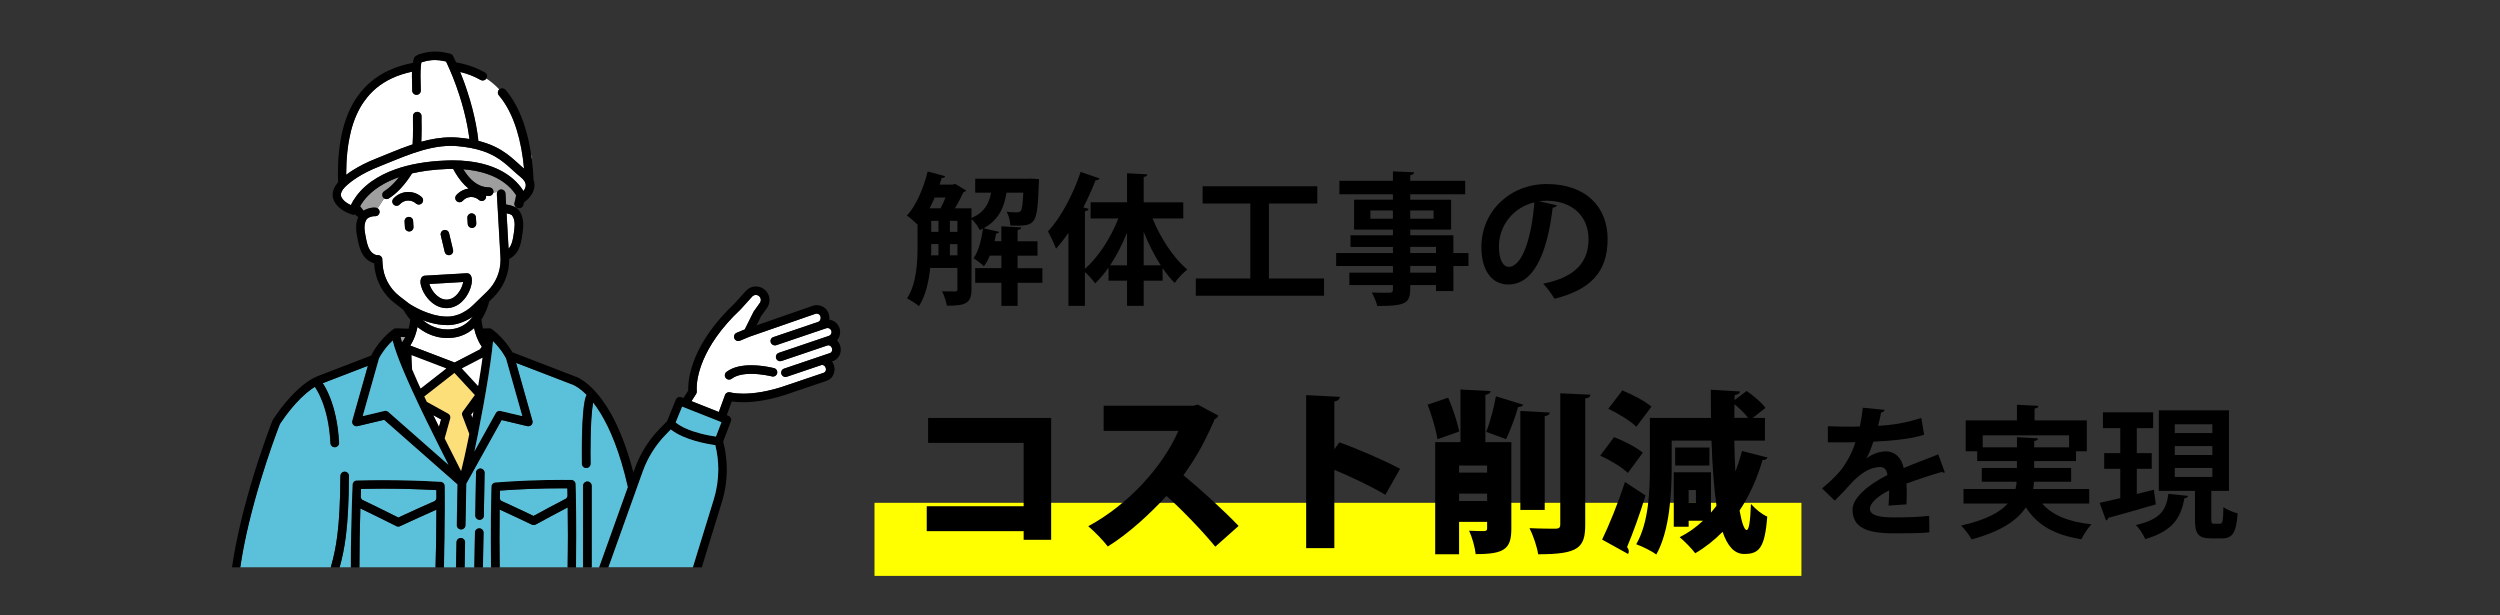 <?xml version="1.0" encoding="UTF-8"?>
<svg id="_レイヤー_2" data-name="レイヤー 2" xmlns="http://www.w3.org/2000/svg" viewBox="0 0 650 160">
  <rect x="0" y="0" width="650" height="160" fill="#333333" stroke="none"/>
  <defs>
    <style>
      .cls-1 {
        fill: none;
      }

      .cls-1, .cls-2, .cls-3, .cls-4, .cls-5, .cls-6, .cls-7 {
        stroke-width: 0px;
      }

      .cls-3 {
        fill: #5bc1da;
      }

      .cls-4 {
        fill: #9e9e9f;
      }

      .cls-5 {
        fill: #fddf7a;
      }

      .cls-6 {
        fill: #fff;
      }

      .cls-7 {
        fill: #ff0;
      }
    </style>
  </defs>
  <g id="_仕上がり" data-name="仕上がり">
    <g>
      <rect class="cls-7" x="227.37" y="130.73" width="241" height="19"/>
      <g>
        <path class="cls-2" d="m271.02,69.71v3.81h-6.44v6h-4.22v-6h-6.81v-3.81h6.81v-3.26h-3c-.44,1.04-.96,2-1.55,2.77-.63-.63-1.89-1.59-2.7-2.07,1.3-1.74,2.04-4.77,2.48-7.73l-.85.41c-.41-.89-1.3-2.15-2.15-2.89v18.32c0,3.77-1.78,4.22-6.4,4.22-.15-1.04-.74-2.78-1.26-3.74,1.48.04,2.92.04,3.4.04.44,0,.59-.15.59-.63v-5.48h-7.07c-.37,3.55-1.18,7.21-2.92,9.92-.67-.59-2.26-1.59-3.11-2,2.52-3.85,2.74-9.4,2.74-13.58v-5.62c-.7-.7-1.96-1.78-2.77-2.33,2.37-2.55,4.33-7.07,5.4-11.47l4.55,1.22c-.11.37-.48.48-.89.44l-.56,1.74h3.48l.55-.19,2.89,1.74c-.15.22-.44.37-.7.41-.56,1.18-1.37,2.78-2.22,4.22h4.29v2.52c3.4-1.48,4.55-3.74,5.11-6.59h-4.14v-3.63h13.58l.85-.04,2.18.15c0,.33-.04.78-.07,1.15-.41,10.99-.7,11.06-7.4,10.92-.04-1.11-.41-2.63-.96-3.59,1.18.15,2.15.15,2.66.15.44,0,.74-.04,1-.37.33-.41.52-1.67.67-4.74h-4.37c-.59,3.63-1.85,6.99-5.96,9.25l4.03.93c-.07.26-.33.44-.78.44-.11.67-.26,1.33-.41,2h1.78v-3.88l5.18.3c-.04.33-.3.56-.96.67v2.92h5.18v3.74h-5.18v3.26h6.44Zm-26.49-15.54c.44-.81.93-1.81,1.29-2.81h-2.81c-.41.96-.85,1.92-1.33,2.81h2.85Zm-2.41,9.29c0,1.63,0,2.11-.04,2.92h1.92v-2.92h-1.89Zm0-6.03v2.85h1.89v-2.85h-1.89Zm4.85,0v2.85h1.96v-2.85h-1.96Zm0,8.96h1.96v-2.92h-1.96v2.92Z"/>
        <path class="cls-2" d="m307.65,56.8h-7.99c2.11,5.18,5.48,10.29,9.03,13.28-1.04.81-2.52,2.33-3.26,3.48-1.11-1.07-2.15-2.4-3.15-3.85v3.26h-4.92v6.55h-4.33v-6.55h-4.81v-3.4c-1.11,1.55-2.26,2.96-3.48,4.11-.63-.89-1.74-2.15-2.66-2.96v8.81h-4.29v-19.02c-1.04,1.52-2.11,2.92-3.22,4.14-.41-1.11-1.48-3.4-2.11-4.48,3.26-3.44,6.55-9.55,8.51-15.47l4.92,1.7c-.15.3-.48.48-1.04.45-.92,2.37-2,4.77-3.18,7.07l1.37.37c-.07.33-.33.59-.96.63v14.99c3.48-3.04,6.7-8.03,8.7-13.1h-7.22v-4.22h9.47v-7.55l5.29.3c-.04.33-.3.59-.96.67v6.59h10.29v4.22Zm-14.62,3.74c-1.26,3.03-2.74,5.96-4.4,8.44h4.4v-8.44Zm4.33,8.44h4.44c-1.7-2.59-3.18-5.59-4.44-8.7v8.7Z"/>
        <path class="cls-2" d="m329.93,72.41h14.32v4.48h-33.34v-4.48h14.17v-19.5h-12.4v-4.48h29.82v4.48h-12.58v19.5Z"/>
        <path class="cls-2" d="m381.8,65.79v3.37h-3.92v6.51h-4.51v-1.55h-6.7c0,4.48-.26,5.44-8.58,5.44-.22-1.04-.89-2.59-1.44-3.51,1.78.07,4,.07,4.59.07.7-.04.92-.26.92-.89v-1.11h-11.32v-3.22h11.32v-1.74h-14.76v-3.37h14.76v-1.59h-11.03v-3.03h11.03v-1.48h-10.1v-7.77h10.1v-1.41h-13.91v-3.51h13.91v-2.44l5.51.22c-.04.41-.3.67-1,.78v1.44h14.28v3.51h-14.28v1.41h10.62v7.77h-10.62v1.48h11.21v4.63h3.92Zm-25.5-8.92h5.85v-2.15h-5.85v2.15Zm16.43-2.15h-6.07v2.15h6.07v-2.15Zm-6.07,9.47v1.59h6.7v-1.59h-6.7Zm6.7,6.7v-1.74h-6.7v1.74h6.7Z"/>
        <path class="cls-2" d="m404.81,53.36c-.15.33-.59.63-1.11.63-1.52,12.66-5.22,19.98-11.58,19.98-4.03,0-6.96-3.4-6.96-9.69,0-9.47,7.55-16.43,16.98-16.43,10.47,0,15.84,6.22,15.84,14.25,0,8.7-4.48,13.21-13.8,15.58-.7-1.11-1.74-2.66-2.96-3.92,8.44-1.67,11.8-5.7,11.8-11.58s-4.14-9.99-10.95-9.99c-.67,0-1.26.07-1.89.15l4.63,1.04Zm-5.88-.74c-5.62,1.33-9.21,6.18-9.21,11.47,0,3.11.93,5.29,2.55,5.29,3.63,0,6.03-8.1,6.66-16.76Z"/>
        <path class="cls-2" d="m273.3,108.67v31.68h-7.15v-2.25h-25.2v-6.48h25.2v-16.47h-24.84v-6.48h31.99Z"/>
        <path class="cls-2" d="m316.77,108.08c-.18.41-.54.72-.94.9-2.56,5.85-4.59,9.63-8.14,14.58,4.18,3.42,10.44,9.09,14.35,13.18l-6.07,5.4c-3.24-4.01-9.31-10.26-12.69-13.19-4.37,4.73-9.76,9.72-15.25,13.14-1.12-1.49-3.56-4.01-5.08-5.27,10.57-5.71,19.39-15.57,23.44-24.79h-19.44v-6.53h23.35l1.12-.31,5.35,2.88Z"/>
        <path class="cls-2" d="m360.2,128.65c-3.38-2.03-9.04-4.77-13.27-6.48v20.34h-7.33v-39.78l8.77.45c-.04.54-.45,1.04-1.44,1.21v12.42l1.3-1.8c4.81,1.71,11.47,4.59,15.79,6.88l-3.82,6.75Z"/>
        <path class="cls-2" d="m376.53,103.4c1.21,2.75,2.38,6.35,2.88,8.78l-5.67,2.02c-.36-2.43-1.48-6.17-2.56-9l5.35-1.8Zm16.42,11.56v22.5c0,5.31-1.84,6.61-9.27,6.61-.18-1.75-.95-4.46-1.71-6.08,1.44.09,3.33.09,3.92.09.58-.04.76-.18.76-.72v-1.67h-7.29v8.42h-6.21v-29.16h6.57v-13.68l7.83.41c-.04.49-.4.81-1.35.99v12.28h6.75Zm-6.3,6.08h-7.29v1.84h7.29v-1.84Zm-7.29,9.22h7.29v-1.93h-7.29v1.93Zm16.69-25.02c-.18.4-.67.58-1.35.58-.72,2.61-2.03,6.08-3.11,8.37,0-.04-5.17-1.89-5.17-1.89.99-2.52,2.03-6.39,2.52-9.27l7.11,2.21Zm6.88,2.02c-.04.5-.41.81-1.3.94v24.39h-6.34v-25.74l7.65.41Zm2.75-5l7.83.36c-.04.5-.36.85-1.35.99v32.76c0,6.07-1.75,7.74-12.24,7.74-.27-1.89-1.3-4.95-2.25-6.79,2.83.14,5.8.14,6.79.14.85,0,1.21-.27,1.21-1.12v-34.06Z"/>
        <path class="cls-2" d="m419.65,113.66c2.52.95,5.8,2.61,7.47,4.05l-3.87,5.26c-1.44-1.44-4.68-3.38-7.2-4.5l3.6-4.81Zm-3.1,26.64c1.75-3.64,4.14-9.4,5.94-14.98l5.35,3.51c-1.53,4.95-3.29,9.81-4.81,13.41.31.36.45.76.45,1.12,0,.22-.04.45-.18.67l-6.75-3.74Zm5.26-38.79c2.52,1.04,5.89,2.75,7.56,4.23l-3.92,5.22c-1.49-1.49-4.72-3.46-7.29-4.68l3.65-4.77Zm29.43,21.01c.63-1.67,1.21-3.42,1.67-5.27l6.66,1.71c-.18.4-.63.67-1.3.63-1.44,4.86-3.42,9.31-5.98,13.14.58,3.29,1.26,5.08,1.84,5.08.54,0,.94-1.84,1.12-6.79,1.12,1.3,2.88,2.75,4.23,3.29-.63,8.37-2.21,9.72-6.03,9.72-2.52,0-4.32-2.07-5.58-5.76-2.12,2.16-4.5,4.05-7.11,5.58-.86-1.17-2.83-3.19-4.05-4.18,2.25-1.12,4.27-2.57,6.07-4.28h-3.73v1.57h-3.87v-14.17h9.67v10.48c.5-.58.99-1.17,1.44-1.75-.67-4.63-1.08-10.39-1.3-16.96h-10.35v6.93c0,6.79-.54,16.51-4,22.68-1.12-.85-3.73-2.16-5.22-2.66,3.29-5.67,3.55-14.04,3.55-20.02v-12.82h15.88c0-2.38-.04-4.82-.04-7.34l7.6.45c-.04.49-.45.76-1.4.94l-.04,1.31,3.15-2.38c1.75,1.21,3.92,3.01,4.9,4.41l-3.33,2.61h3.19v5.89h-7.96c.04,2.92.13,5.58.27,7.96h.04Zm-6.79-6.17v4.68h-8.91v-4.68h8.91Zm-3.51,14.35v-3.29h-1.89v3.29h1.89Zm13.59-22.05c-.86-1.12-2.25-2.48-3.56-3.55-.04,1.21-.04,2.38-.04,3.55h3.6Z"/>
        <path class="cls-2" d="m505.68,122.82c-.11.04-.18.07-.3.07-.18,0-.37-.07-.52-.19-2.78.81-6.44,2-9.18,3.03.07.74.07,1.59.07,2.48s0,1.85-.07,2.92l-4.66.33c.11-1.37.18-2.89.15-3.96-2.89,1.44-5,3.33-5,4.74,0,1.63,2.04,2.29,6.22,2.29,3.26,0,6.84-.11,9.18-.41l.07,4.29c-1.92.22-5.11.26-9.29.26-7.14,0-10.69-1.59-10.69-6.18,0-2.96,3.85-6.33,9.07-8.99-.11-1.07-.67-2.07-1.78-2.07-2.44,0-5.03,1.26-8.07,4.7-.89,1.04-2.26,2.48-3.85,4.03l-3.29-3.18c1.55-1.33,3.37-2.92,4.51-4.29,1.63-1.89,3.44-5.14,4.14-7.73l-1.41.04c-.81,0-4.81.04-5.74,0v-4.18c2.07.11,4.74.11,6.36.11l1.96-.04c.33-1.52.55-3,.78-4.88l5.66.55c-.07.37-.41.63-.93.7-.18,1.18-.48,2.29-.78,3.44,2.92-.07,7.29-.7,11.25-2.04l.74,4.37c-3.55,1.15-8.66,1.59-13.21,1.81-.67,1.96-1.29,3.55-1.81,4.33h.04c1.33-1.04,3.26-1.81,5.07-1.81,2.15,0,4.03,1.52,4.59,4.33,2.85-1.22,6.33-2.48,8.99-3.55l1.7,4.66Z"/>
        <path class="cls-2" d="m543.2,130.92h-12.25c2.66,3.03,6.88,4.77,12.84,5.4-.92.92-2.07,2.7-2.63,3.88-7.03-1.11-11.51-3.7-14.43-8.29-2.22,3.33-6.4,6.25-14.1,8.33-.52-.96-1.78-2.66-2.74-3.59,6.51-1.48,10.14-3.48,12.14-5.74h-11.51v-3.77h13.51c.15-.63.26-1.26.3-1.89h-9.07v-3.59h9.14v-1.78h-10.32v-2.55h-3v-8.03h13.32v-4.07l5.59.3c-.04.37-.3.59-1,.7v3.07h13.58v8.03h-2.81v2.55h-10.88v1.78h9.62v3.59h-9.66c-.04.63-.11,1.26-.22,1.89h14.58v3.77Zm-27.71-14.62h8.92v-2.63l5.48.3c-.04.37-.33.63-1,.7v1.63h9.07v-3.11h-22.46v3.11Z"/>
        <path class="cls-2" d="m560,127.33l.52,3.81c-4.48,1.3-9.25,2.67-12.36,3.51-.04.33-.3.59-.59.67l-1.67-4.59c1.48-.3,3.33-.74,5.37-1.22v-7.62h-4.18v-4.07h4.18v-6.51h-4.51v-4.11h13.06v4.11h-4.25v6.51h3.88v4.07h-3.88v6.55l4.44-1.11Zm8.92,1.59c-.07.3-.37.59-.96.63-.92,4.55-2.44,8.36-10.21,10.62-.44-1.11-1.55-2.85-2.44-3.66,6.77-1.52,7.92-4.22,8.47-8.1l5.14.52Zm6.03,6.03c0,1.07.07,1.22.7,1.22h1.55c.67,0,.81-.59.89-4.33.85.67,2.59,1.37,3.7,1.63-.37,5.11-1.37,6.51-4.11,6.51h-2.81c-3.44,0-4.18-1.26-4.18-5.03v-7.33h-9.4v-20.94h18.24v20.94h-4.59v7.33Zm-9.51-24.64v2.29h9.77v-2.29h-9.77Zm0,5.66v2.33h9.77v-2.33h-9.77Zm0,5.7v2.33h9.77v-2.33h-9.77Z"/>
      </g>
      <g>
        <path class="cls-1" d="m97.66,56.56s0-.13-.02-.35h0l.3,5.32-.28-4.96Z"/>
        <path class="cls-4" d="m104.52,89.05c.26-.33.5-.72.73-1.15.04-.08.08-.17.13-.26l-1.22-.04c.05.23.1.48.17.75.06.22.12.45.19.7Z"/>
        <path class="cls-4" d="m133.75,52.69c.18-.65.32-1.28.41-1.91-.06-.09-.12-.19-.19-.3-.6-.89-1.6-2.08-3.23-3.21-1.09-.75-2.45-1.47-4.16-2.05-1.69-.58-3.72-1.01-6.17-1.2.13.21.26.42.4.62.71,1.06,1.51,2,2.41,2.7.52.4,1.06.72,1.66.96.68.27,1.43.43,2.28.44.61,0,1.1.51,1.1,1.12,0,.09-.01.18-.04.27.33-.04.66-.11.99-.2h.09c.16-.38.52-.65.95-.67.61-.03,1.14.43,1.17,1.05.03.49.06.98.08,1.44.03.52.06,1,.08,1.42.13.02.26.04.4.06.49.09.99.21,1.45.39.19.07.37.15.54.25.01-.04.02-.07.03-.11-.25-.25-.37-.62-.25-1.07Z"/>
        <path class="cls-6" d="m132.23,64.68c.19-.21.36-.44.5-.69.24-.45.42-.95.55-1.51.13-.56.22-1.17.32-1.8.12-.8.22-1.55.22-2.25,0-.15,0-.29-.01-.43-.03-.4-.1-.8-.22-1.15-.12-.35-.29-.66-.5-.91h-.02s-.06-.06-.1-.08c-.1-.06-.24-.12-.41-.19-.24-.09-.53-.16-.83-.22l.49,8.7.03.54Z"/>
        <path class="cls-6" d="m122.82,108.7c.11-.61.23-1.21.34-1.83l-.68.93.34.89Z"/>
        <path class="cls-6" d="m112.64,107.93c.51,1.04,1.01,2.07,1.51,3.08l.54-1.95-2.05-1.13Z"/>
        <path class="cls-3" d="m147.6,147.49c.04-2.73.07-5.46.07-8.19,0-2.46-.02-4.92-.05-7.38-2.75,1.43-5.53,2.93-8.32,4.45-.31.17-.69.18-1.01.03-2.81-1.34-5.6-2.66-8.37-3.92-.03,2.5-.05,5-.05,7.49s.02,5.02.06,7.52h17.69Z"/>
        <path class="cls-3" d="m130.06,129.91c.05.1.13.2.23.29,2.8,1.26,5.62,2.6,8.44,3.94,2.83-1.54,5.66-3.06,8.47-4.52.11-.11.2-.23.26-.35.07-.14.11-.29.11-.44v-.02s0,0,0,0c-.01-.62-.03-1.24-.04-1.86-.49,0-.98,0-1.47,0-5.35,0-10.7.2-16.05.59-.01.64-.03,1.29-.04,1.93h0s0,.02,0,.02c0,.16.03.29.1.41Z"/>
        <path class="cls-2" d="m127.69,147.49h2.22c-.04-2.51-.06-5.01-.06-7.52s.02-5,.05-7.49c2.77,1.26,5.56,2.58,8.37,3.92.32.15.7.14,1.01-.03,2.79-1.52,5.57-3.02,8.32-4.45.03,2.46.05,4.92.05,7.38,0,2.73-.02,5.46-.07,8.19h2.22c.04-2.73.06-5.46.06-8.19,0-3.49-.03-6.98-.1-10.46,0,0,0,0,0,0,0-.02,0-.04,0-.06h0s0-.08,0-.11c0-.04,0-.08,0-.12,0,0,0,0,0-.01-.02-.9-.04-1.8-.06-2.69-.01-.6-.5-1.08-1.1-1.08-.85,0-1.71-.01-2.56-.01-5.74,0-11.49.22-17.23.67-.57.04-1.01.51-1.02,1.08-.02.9-.04,1.8-.06,2.7,0,0,0,0,0,0,0,.04,0,.08,0,.12,0,.04,0,.08,0,.11h0s0,.04,0,.06h0c-.07,3.49-.1,6.98-.1,10.47,0,2.51.02,5.02.05,7.52Zm2.27-18.01c.01-.64.03-1.29.04-1.93,5.35-.39,10.7-.59,16.05-.59.49,0,.98,0,1.47,0,.01.62.03,1.24.04,1.86h0s0,.02,0,.02c0,.16-.03.3-.11.44-.06.12-.15.24-.26.35-2.81,1.45-5.63,2.98-8.47,4.52-2.83-1.35-5.64-2.68-8.44-3.94-.1-.09-.17-.19-.23-.29-.06-.13-.1-.26-.1-.41v-.02s0,0,0,0Z"/>
        <path class="cls-3" d="m113.25,147.49c.15-5,.22-9.99.23-14.99-3.13,1.38-6.3,2.83-9.48,4.3-.31.14-.66.14-.96-.02-3.13-1.57-6.25-3.12-9.34-4.6-.16,5.1-.24,10.2-.25,15.3h19.81Z"/>
        <path class="cls-3" d="m94.19,129.96c3.1,1.48,6.23,3.03,9.36,4.6,3.18-1.47,6.35-2.92,9.5-4.3.14-.12.24-.24.3-.36.08-.15.12-.29.12-.45h0c0-.68,0-1.35-.02-2.02-4.62-.25-9.25-.38-13.87-.38-1.9,0-3.81.02-5.72.07-.03.67-.06,1.35-.08,2.02v.04c0,.15.03.29.11.44.06.12.16.24.29.36Z"/>
        <path class="cls-2" d="m93.44,147.49c0-5.1.09-10.2.25-15.3,3.09,1.48,6.21,3.03,9.34,4.6.3.15.66.16.96.02,3.18-1.47,6.35-2.92,9.48-4.3,0,5-.08,9.99-.23,14.99h2.22c.15-5.16.23-10.33.23-15.49,0-.84,0-1.69,0-2.53,0,0,0-.01,0-.02v-.02h0s0-.07,0-.11c0-.04,0-.09,0-.13,0,0,0,0,0,0,0-.94-.01-1.88-.02-2.82,0-.58-.46-1.06-1.05-1.1-5.01-.29-10.02-.44-15.04-.44-2.27,0-4.54.03-6.81.09-.58.02-1.06.48-1.08,1.06-.04.94-.08,1.88-.11,2.82,0,0,0,0,0,0,0,.05,0,.09,0,.14,0,.04,0,.07,0,.11,0,.01,0,.02,0,.03-.22,6.14-.34,12.27-.35,18.41h2.22Zm.35-18.36c.02-.67.05-1.35.08-2.02,1.91-.04,3.81-.07,5.72-.07,4.63,0,9.25.13,13.87.38,0,.67.01,1.35.02,2.02h0c0,.17-.04.31-.12.46-.07.12-.17.25-.3.36-3.15,1.38-6.32,2.83-9.5,4.3-3.13-1.57-6.26-3.12-9.36-4.6-.13-.12-.22-.24-.29-.36-.07-.14-.11-.28-.11-.44v-.04Z"/>
        <path class="cls-6" d="m124.79,90.84l.5-.69c-.28-.39-.54-.8-.76-1.24-.37-.71-.67-1.48-.92-2.26-.14-.45-.26-.9-.35-1.36-.9.82-2,1.53-3.32,2-.87.31-1.84.51-2.9.57-.24.01-.47.02-.7.02-1.98,0-3.73-.48-5.2-1.2-.98-.48-1.84-1.06-2.59-1.67-.03.15-.06.3-.1.44-.28,1.21-.68,2.39-1.24,3.46-.17.32-.35.64-.55.94l11.54,4.41,6.58-3.41Z"/>
        <path class="cls-6" d="m111.94,74.64c.28.6.71,1.27,1.23,1.82.35.37.74.69,1.16.94.56.32,1.14.51,1.79.51.05,0,.11,0,.16,0,.42-.03.8-.13,1.16-.29.36-.16.7-.39,1.01-.67.63-.55,1.14-1.31,1.49-2.07.23-.5.39-1,.47-1.41,0-.05.02-.1.03-.14l-8.8.51c.07.24.17.51.3.81Z"/>
        <path class="cls-6" d="m128.22,50.12c-.13.48-.57.84-1.09.83-.28,0-.56-.02-.83-.05.08.34,0,.71-.25.99-.41.46-1.11.5-1.57.09-.53-.47-1.22-.76-1.98-.76-.06,0-.11,0-.17,0-.83.05-1.54.42-2.05.99-.41.46-1.11.5-1.57.09-.46-.41-.5-1.11-.09-1.57.8-.9,1.92-1.52,3.19-1.69-1.35-1.06-2.4-2.43-3.28-3.84-.26-.43-.51-.86-.75-1.29-.04,0-.07,0-.11,0-.47,0-.95,0-1.45.03-3.56.13-6.57.54-9.13,1.14-.03.04-.05.08-.08.12-.68,1.1-1.68,2.53-2.97,3.89-.86.91-1.85,1.78-2.98,2.5-.38.24-.85.22-1.21,0l-1.69,2.58c.34.23.55.63.49,1.07-.07.54-.52.94-1.04.97.01.23.02.35.02.35l.28,4.96-.3-5.32c-.07,0-.14,0-.2,0-.04,0-.1,0-.16,0-.22,0-.54.05-.84.14-.31.09-.6.23-.81.37-.14.09-.23.18-.26.23-.2.26-.35.58-.45.94-.1.36-.16.76-.16,1.16,0,.03,0,.06,0,.09,0,.79.16,1.65.34,2.58h0c.12.63.25,1.23.41,1.78.16.55.36,1.05.63,1.48.18.3.42.58.68.8.26.22.55.39.82.48.18.06.36.09.54.09.01,0,.03,0,.04,0,0,0,.01,0,.02,0,.02,0,.03,0,.05,0,.02,0,.04,0,.06,0,.02,0,.04,0,.05,0,.02,0,.04,0,.06,0,.02,0,.04,0,.05.01.02,0,.04,0,.05.01.02,0,.03.01.05.02.02,0,.03.01.05.02.02,0,.03.01.05.02.02,0,.03.01.05.02.02,0,.03.02.05.03.02,0,.03.02.05.03.02,0,.03.02.05.03.01,0,.03.02.04.03.01.01.03.02.04.03.01.01.03.02.04.03.01.01.03.02.04.04.01.01.03.02.04.04.01.01.02.03.03.04.01.01.02.03.03.04.01.01.02.03.03.04.01.02.02.03.03.05,0,.02.02.03.03.05,0,.02.02.03.03.05,0,.02.01.03.02.05,0,.02.01.03.02.05,0,.02.01.04.02.05,0,.02.01.03.02.05,0,.02,0,.04.01.06,0,.02,0,.04.01.05,0,.02,0,.04,0,.06,0,.02,0,.03,0,.05l.07,1.22c.19,3.32,1.8,6.39,4.43,8.42l2.42,1.87h0s.05.03.09.06c.08.05.2.13.36.23.32.2.78.47,1.35.77,1.15.61,2.75,1.34,4.5,1.82,1.17.32,2.4.53,3.62.53.17,0,.34,0,.51-.01.91-.04,1.87-.28,2.84-.67,1.23-.54,2.38-1.29,3.39-2.27h0s3.71-3.6,3.71-3.6c2.23-2.16,3.47-5.13,3.47-8.22,0-.21,0-.43-.02-.65l-.15-2.62-.54-9.5s-.02-.33-.05-.85c-.03-.53-.07-1.25-.12-2.05-.03-.47-.05-.95-.08-1.44-.01-.18.02-.36.09-.51h-.09c-.33.1-.66.17-.99.21Zm-12.8,9.7c.6-.14,1.2.23,1.34.82l1.03,4.33c.14.6-.23,1.2-.82,1.34-.6.14-1.2-.23-1.34-.82l-1.03-4.33c-.14-.6.23-1.2.82-1.34Zm-8.97.36c-.61.03-1.14-.43-1.17-1.05l-.09-1.56c-.03-.61.43-1.14,1.05-1.17.61-.03,1.14.43,1.17,1.05l.09,1.56c.03.61-.43,1.14-1.05,1.17Zm1.7-7.28c-.53-.47-1.22-.76-1.98-.76-.06,0-.11,0-.17,0-.82.05-1.54.42-2.05.99-.41.46-1.11.5-1.57.09s-.5-1.11-.09-1.57c.88-.99,2.16-1.65,3.59-1.73.1,0,.2,0,.3,0,1.32,0,2.54.5,3.46,1.32.46.41.5,1.11.09,1.57s-1.11.5-1.57.09Zm14.41,21.13c-.09.39-.21.81-.37,1.22-.32.84-.8,1.7-1.44,2.49-.43.52-.94,1.01-1.53,1.41-.79.53-1.74.9-2.8.97h-.01c-.1,0-.19,0-.29,0-.71,0-1.38-.14-1.99-.37-.61-.23-1.17-.56-1.66-.94-.98-.76-1.73-1.73-2.26-2.68-.35-.64-.61-1.27-.75-1.86-.08-.34-.13-.67-.14-1,0-.15.01-.3.04-.46.03-.16.08-.32.16-.49.17-.36.54-.61.94-.63l10.91-.63c.4-.02.79.18,1,.52.14.23.22.46.26.67.05.22.06.43.06.65,0,.36-.05.74-.13,1.14Zm.22-14.77c-.61.03-1.14-.43-1.17-1.05l-.09-1.56c-.03-.61.43-1.14,1.05-1.17.61-.03,1.14.43,1.17,1.05l.09,1.56c.03.61-.43,1.14-1.05,1.17Z"/>
        <path class="cls-4" d="m99.54,51.25c-.33-.52-.18-1.2.34-1.53.92-.58,1.77-1.33,2.52-2.12.49-.51.93-1.04,1.33-1.56-1.54.54-2.87,1.14-4,1.78-3.45,1.93-5.18,4.13-6.02,5.59-.04.07-.08.14-.12.21.31.39.62.77.9,1.16,0,0,0,0,0,0,.1-.06.21-.12.31-.18.46-.24.95-.41,1.45-.52.33-.07.67-.11,1-.11.15,0,.3,0,.45.03.17.02.33.08.47.17l1.69-2.58c-.13-.08-.24-.19-.33-.33Z"/>
        <path class="cls-2" d="m115.63,65.49c.14.6.74.97,1.34.82.6-.14.97-.74.82-1.34l-1.03-4.33c-.14-.6-.74-.97-1.34-.82-.6.14-.97.74-.82,1.34l1.03,4.33Z"/>
        <path class="cls-2" d="m122.37,71.56c-.21-.34-.6-.54-1-.52l-10.91.63c-.4.02-.76.27-.94.63-.08.17-.13.33-.16.49-.03.16-.04.31-.04.46,0,.33.05.66.14,1,.15.59.4,1.22.75,1.86.53.95,1.28,1.92,2.26,2.68.49.38,1.04.71,1.66.94.61.23,1.28.37,1.99.37.1,0,.19,0,.29,0h.01c1.06-.07,2.02-.44,2.8-.97.59-.4,1.1-.88,1.53-1.41.64-.78,1.12-1.65,1.44-2.49.16-.42.29-.83.37-1.22.08-.39.13-.77.13-1.14,0-.22-.02-.43-.06-.65-.05-.22-.12-.44-.26-.67Zm-1.96,1.9c-.08.41-.24.91-.47,1.41-.35.75-.87,1.51-1.49,2.07-.31.28-.65.5-1.01.67-.36.16-.74.26-1.16.29-.06,0-.11,0-.16,0-.64,0-1.23-.18-1.79-.51-.42-.24-.81-.57-1.16-.94-.52-.55-.95-1.22-1.23-1.82-.14-.29-.24-.57-.3-.81l8.8-.51s-.02.09-.03.14Z"/>
        <path class="cls-2" d="m123.74,56.53c-.03-.61-.56-1.08-1.17-1.05-.61.03-1.08.56-1.05,1.17l.09,1.56c.03.61.56,1.08,1.17,1.05.61-.03,1.08-.56,1.05-1.17l-.09-1.56Z"/>
        <path class="cls-2" d="m107.41,57.45c-.03-.61-.56-1.08-1.17-1.05-.61.03-1.08.56-1.05,1.17l.09,1.56c.03.61.56,1.08,1.17,1.05.61-.03,1.08-.56,1.05-1.17l-.09-1.56Z"/>
        <path class="cls-2" d="m109.63,51.24c-.92-.83-2.14-1.32-3.46-1.32-.1,0-.2,0-.3,0-1.43.08-2.7.74-3.59,1.73-.41.46-.37,1.16.09,1.57s1.16.37,1.57-.09c.51-.57,1.23-.94,2.05-.99.06,0,.12,0,.17,0,.76,0,1.45.28,1.98.76.46.41,1.16.37,1.57-.09s.37-1.16-.09-1.57Z"/>
        <path class="cls-4" d="m138.01,40.09c.07.47.14.94.2,1.41.25-.39.22-.87-.2-1.41Z"/>
        <path class="cls-6" d="m91.8,44.22c1.6-1.01,3.61-2.05,6.07-3.02,2.59-1.01,5.64-2.38,8.93-3.49.16-.05.31-.1.47-.16.07-1.14.11-2.53.11-4.18,0-.53,0-1.1-.02-1.68v-.03c0-.13,0-.26,0-.4,0-.35,0-.7,0-1.05,0-.61.49-1.12,1.1-1.12.61,0,1.12.49,1.12,1.1,0,.36,0,.71,0,1.07,0,.13,0,.26,0,.4.01.6.02,1.17.02,1.71,0,1.32-.03,2.48-.08,3.49,2.49-.68,5.09-1.15,7.73-1.15.59,0,1.18.02,1.77.07,1.08.09,2.08.22,3.02.37-.13-1.07-.31-2.18-.52-3.3-.51-2.68-1.23-5.47-2.06-7.99h0c-1.11-3.54-2.38-6.45-3.11-8.04-.15-.34-.28-.61-.39-.82-.12-.03-.24-.05-.36-.08-.9-.21-1.72-.3-2.52-.31-1.12,0-2.2.19-3.44.58,0,0-.03.01-.09.04-.02.07-.03.15-.05.24-.04.26-.08.56-.11.9-.06.68-.08,1.5-.08,2.43,0,1.11.03,2.37.08,3.71h0c.02.61-.46,1.13-1.07,1.15-.61.02-1.13-.46-1.15-1.07-.04-1.35-.08-2.63-.08-3.78,0-.41,0-.79.01-1.17-1.92.41-3.7.99-5.33,1.77-2.84,1.35-5.21,3.27-7.02,5.83h-.01c-1.62,2.24-2.81,5-3.6,8.2-.79,3.2-1.16,6.82-1.16,10.74,0,.09,0,.19,0,.28.53-.4,1.12-.82,1.79-1.24Z"/>
        <path class="cls-6" d="m124.91,20.78c-1.61-.93-3.4-1.61-5.32-2.08.63,1.53,1.33,3.4,1.99,5.48h0c.86,2.62,1.6,5.48,2.13,8.26.27,1.43.49,2.84.63,4.19,1.63.41,3.02.91,4.23,1.49,2.37,1.13,4.05,2.51,5.48,3.8.77.69,1.47,1.36,2.18,1.95-.34-3.71-.98-7.14-1.93-10.18-1.11-3.56-2.65-6.58-4.62-8.9-.39-.46-.34-1.15.11-1.55-1.02-1.11-2.15-2.06-3.38-2.86-.31.51-.98.68-1.5.38Z"/>
        <path class="cls-6" d="m96.71,47.09c1.62-1.14,3.65-2.23,6.21-3.12,3.41-1.2,7.74-2.06,13.23-2.25.52-.02,1.03-.03,1.53-.03,5.87,0,10.05,1.27,12.97,2.91,2.92,1.64,4.56,3.64,5.4,5,.01.02.03.05.04.07,0,0,.01-.01.02-.02.25-.34.41-.65.5-.94.06-.19.08-.37.08-.55,0-.03,0-.06,0-.1-.02-.31-.11-.62-.33-.96-.21-.34-.54-.7-1-1.07-.74-.59-1.42-1.22-2.11-1.84-.68-.63-1.37-1.25-2.12-1.85-1.5-1.2-3.26-2.31-5.85-3.15-1.73-.56-3.82-.99-6.44-1.21-.53-.04-1.06-.07-1.59-.07-3.26,0-6.58.8-9.75,1.88-3.17,1.07-6.17,2.42-8.84,3.46-2.34.91-4.22,1.89-5.69,2.82-1.47.93-2.54,1.81-3.25,2.52-.39.39-.67.77-.85,1.12-.17.35-.25.65-.25.95,0,.03,0,.06,0,.1,0,.12.05.32.18.56.12.24.32.52.61.81.42.42,1.02.84,1.83,1.2.17-.38.4-.83.71-1.33.86-1.4,2.33-3.21,4.75-4.92Z"/>
        <path class="cls-6" d="m116.33,85.66c.19,0,.38,0,.58-.02.92-.05,1.73-.23,2.44-.51.71-.27,1.34-.64,1.9-1.06.67-.51,1.23-1.12,1.71-1.76-.18.12-.36.24-.54.35-1.76,1.07-3.67,1.76-5.58,1.85-.21,0-.41.01-.61.01-1.46,0-2.89-.25-4.2-.6-.77-.21-1.49-.46-2.17-.72.66.55,1.41,1.07,2.26,1.48,1.21.59,2.6.98,4.22.98Z"/>
        <path class="cls-3" d="m86,147.49c.73-2.54,1.3-5.07,1.72-8.41.47-3.75.74-8.51.78-15.34,0-.61.5-1.11,1.12-1.1.61,0,1.11.5,1.1,1.12-.05,6.88-.32,11.72-.8,15.6-.4,3.18-.94,5.71-1.62,8.13h2.9c.01-6.14.13-12.28.35-18.41,0-.01,0-.02,0-.03,0-.04,0-.07,0-.11,0-.05,0-.09,0-.14,0,0,0,0,0,0,.03-.94.07-1.88.11-2.82.02-.58.5-1.05,1.08-1.06,2.27-.06,4.54-.09,6.81-.09,5.02,0,10.03.15,15.04.44.58.03,1.04.51,1.05,1.1.01.94.02,1.88.02,2.82,0,0,0,0,0,0,0,.04,0,.09,0,.13,0,.04,0,.08,0,.12v.02s0,.01,0,.02c0,.84,0,1.69,0,2.53,0,5.17-.08,10.33-.23,15.49h3.11l.13-6.52c.01-.61.52-1.1,1.13-1.09.61.01,1.1.52,1.09,1.13l-.12,6.48h2.54l.16-9.03c.01-.61.52-1.1,1.13-1.09.61.01,1.1.52,1.09,1.13l-.16,8.99h2.12c-.04-2.51-.05-5.01-.05-7.52,0-3.49.03-6.98.1-10.47h0s0-.04,0-.06h0s0-.08,0-.11c0-.04,0-.08,0-.12,0,0,0,0,0,0,.02-.9.04-1.8.06-2.7.01-.57.46-1.04,1.02-1.08,5.74-.45,11.49-.67,17.23-.67.85,0,1.71,0,2.56.01.6,0,1.08.49,1.1,1.08.02.9.04,1.8.06,2.69,0,0,0,0,0,.01,0,.04,0,.08,0,.12,0,.04,0,.08,0,.11h0s0,.04,0,.06c0,0,0,0,0,0,.07,3.49.1,6.97.1,10.46,0,2.73-.02,5.46-.06,8.19h1.8c0-11.7,0-21.18,0-21.18,0-.61.5-1.11,1.11-1.11.61,0,1.11.5,1.11,1.11,0,0,0,1.64,0,4.41,0,2.76,0,6.65,0,11.13,0,1.8,0,3.69,0,5.64h1.98l7.46-20.84s-.01-.07-.02-.1c-2.06-9.09-4.65-15.12-7.07-19.09-.67-1.1-1.33-2.05-1.96-2.85-.04.17-.07.37-.11.57-.17,1-.29,2.35-.38,3.8-.18,2.92-.22,6.32-.22,8.67,0,1.51.02,2.6.02,2.84,0,.03,0,.05,0,.05.01.61-.48,1.12-1.09,1.13-.61.01-1.12-.48-1.13-1.09,0,0-.02-1.18-.02-2.93,0-1.37.01-3.09.06-4.88.05-1.79.13-3.64.26-5.28.09-1.09.2-2.09.36-2.93.09-.48.19-.91.31-1.3.07-.21.14-.4.24-.59,0,0,0-.01.01-.02-.94-.95-1.77-1.59-2.42-2.01-.94-.61-1.5-.76-1.51-.77h0s-.08-.02-.12-.04l-14.32-5.51,4.26,15.08c.11.38,0,.79-.27,1.07-.27.28-.68.4-1.06.31l-6.68-1.59-9.2,16.53-.21,10.83c-.01.61-.52,1.1-1.13,1.09-.61-.01-1.1-.52-1.09-1.13l.2-10.59-19.09-16.79-6.94,1.65c-.38.09-.79-.03-1.06-.31-.27-.28-.37-.69-.27-1.07l4.04-14.31-11.77,4.53c.23.33,1.07,1.6,1.95,3.85,1,2.58,2.05,6.44,2.3,11.64.03.61-.44,1.13-1.06,1.16-.61.03-1.13-.44-1.16-1.06-.23-4.88-1.2-8.46-2.11-10.83-.91-2.37-1.76-3.52-1.76-3.52h0c-.07-.1-.12-.2-.16-.31-.3.18-.6.38-.92.6-.86.61-1.76,1.37-2.69,2.28-1.83,1.79-3.74,4.12-5.52,6.81,0,.02-.02.04-.03.07-.05.12-.12.3-.2.53-.18.46-.44,1.15-.76,2.02-.64,1.74-1.53,4.24-2.51,7.24-1.97,6-4.33,14.03-5.9,22.1-.34,1.77-.65,3.53-.9,5.28h23.52Zm37.77-24.58c.01-.61.52-1.1,1.13-1.09.61.01,1.1.52,1.09,1.13l-.19,11.11c-.01.61-.52,1.1-1.13,1.09-.61-.01-1.1-.52-1.09-1.13l.19-11.11Z"/>
        <path class="cls-6" d="m215.9,89.95c-.17-.13-.36-.19-.53-.19-.08,0-.15.01-.23.04h0s0,0,0,0l-11.95,4.05c-.58.2-1.21-.11-1.41-.7s.11-1.21.7-1.41l11.95-4.05h0s1.06-.36,1.06-.36c.22-.08.4-.21.52-.39.12-.18.19-.39.19-.61,0-.11-.02-.22-.06-.34-.08-.22-.21-.39-.39-.52-.18-.12-.39-.19-.61-.19-.11,0-.22.02-.34.06l-13,4.41h0s0,0,0,0c-.02,0-.04.01-.07.02-.01,0-.03,0-.04.01-.01,0-.03,0-.04,0-.02,0-.04,0-.07.01,0,0,0,0,0,0-.04,0-.07,0-.11,0,0,0-.01,0-.02,0-.47,0-.9-.29-1.06-.75-.01-.04-.02-.07-.03-.11,0,0,0,0,0-.01-.02-.07-.02-.14-.03-.21,0-.07,0-.13.01-.2,0,0,0-.01,0-.02,0-.03.01-.05.02-.08,0,0,0-.02,0-.03,0-.03.02-.06.03-.09,0,0,0,0,0,0,0-.02.01-.03.02-.05,0-.02.01-.03.02-.05,0,0,0,0,0,0,.01-.03.03-.06.05-.08.03-.05.07-.1.11-.15,0,0,0-.01.01-.02,0-.01.02-.02.03-.03.04-.04.08-.08.13-.11.02-.01.03-.02.05-.03.01,0,.03-.02.04-.03,0,0,.01,0,.02-.01.03-.01.05-.03.08-.04,0,0,.02,0,.03-.01.03-.01.05-.02.08-.03l11.67-3.96h0c.09-.03.17-.08.25-.14.07-.06.14-.14.2-.23.12-.18.19-.43.19-.68,0-.14-.02-.27-.06-.4-.08-.22-.21-.39-.39-.52-.18-.12-.39-.19-.61-.19-.11,0-.22.02-.33.06l-5.09,1.77s0,0,0,0l-10.64,3.7-1.42.49-2.46,1.03c-.57.24-1.22-.03-1.45-.6-.24-.57.03-1.22.6-1.45l2.11-.88,2.26-4.54c.03-.06.05-.1.09-.15l1.6-2.24c.15-.22.22-.47.22-.72,0-.33-.12-.64-.35-.9-.13-.14-.28-.24-.44-.31-.16-.07-.34-.1-.51-.1-.19,0-.38.04-.55.12-.17.08-.33.2-.46.36l-.03.04-2.87,3.18s-.02.02-.03.03c-.01.01-.02.02-.03.03-5.32,5.01-8.16,9.57-9.69,13.17-1.52,3.6-1.72,6.23-1.72,7.4,0,.41.03.64.03.65h0s0,0,0,0c.03.26-.02.52-.17.74l-1.22,1.89,7.12,2.82,1.61-4.42c.2-.55.8-.85,1.36-.68h0s0,0,0,0h.03s.07.03.14.04c.13.03.34.07.62.12.56.09,1.43.18,2.58.18,2.58,0,6.61-.45,11.99-2.41,0,0,0,0,.01,0,0,0,0,0,.01,0l8.95-3.03c.16-.06.29-.16.39-.31.1-.15.17-.35.17-.58,0-.13-.02-.26-.07-.39h0c-.08-.25-.23-.44-.4-.57-.17-.13-.36-.19-.53-.19-.08,0-.15.01-.23.04h0s0,0,0,0l-8.95,3.03c-.58.2-1.21-.11-1.41-.7-.2-.58.11-1.21.7-1.41l8.95-3.03s0,0,0,0h0s0,0,0,0l3-1.02c.16-.06.29-.16.39-.31.1-.15.17-.36.17-.58,0-.13-.02-.26-.07-.39-.08-.25-.23-.44-.4-.56Zm-13.85,7.13c-.16.59-.76.95-1.36.79h0s-.02,0-.02,0c-.02,0-.04-.01-.08-.02-.07-.02-.18-.04-.33-.08-.28-.06-.7-.15-1.2-.23-1-.17-2.37-.34-3.77-.34-.96,0-1.94.08-2.82.29-.88.2-1.65.53-2.23.98-.49.37-1.18.28-1.56-.21s-.28-1.18.21-1.56c.92-.7,1.99-1.12,3.08-1.38,1.1-.25,2.23-.34,3.32-.34,1.57,0,3.05.19,4.14.37,1.09.19,1.8.37,1.82.38.59.16.95.76.79,1.36Z"/>
        <path class="cls-2" d="m201.26,95.72s-.73-.19-1.82-.38c-1.09-.19-2.56-.37-4.14-.37-1.09,0-2.22.09-3.32.34-1.1.25-2.17.68-3.08,1.38-.49.37-.58,1.07-.21,1.56s1.07.58,1.56.21c.58-.45,1.35-.77,2.23-.98.88-.2,1.86-.29,2.82-.29,1.4,0,2.76.17,3.77.34.5.09.92.17,1.2.23.14.03.25.06.33.08.04,0,.06.02.08.02h.02s0,0,0,0h0c.59.16,1.2-.2,1.36-.79.16-.59-.2-1.2-.79-1.36Z"/>
        <path class="cls-2" d="m88.31,147.49c.67-2.43,1.22-4.96,1.62-8.13.49-3.88.76-8.72.8-15.6,0-.61-.49-1.11-1.1-1.12-.61,0-1.11.49-1.12,1.1-.05,6.83-.31,11.59-.78,15.34-.42,3.34-.99,5.87-1.72,8.41h2.31Z"/>
        <path class="cls-2" d="m120.81,147.49l.12-6.48c.01-.61-.48-1.12-1.09-1.13-.61-.01-1.12.48-1.13,1.09l-.13,6.52h2.22Z"/>
        <path class="cls-2" d="m62.49,147.49c.26-1.75.56-3.52.9-5.28,1.57-8.07,3.93-16.09,5.9-22.1.98-3,1.87-5.5,2.51-7.24.32-.87.58-1.55.76-2.02.09-.23.16-.41.2-.53.01-.03.02-.05.03-.07,1.78-2.7,3.69-5.03,5.52-6.81.93-.9,1.84-1.67,2.69-2.28.31-.22.62-.42.92-.6.04.11.09.22.16.31h0s.85,1.16,1.76,3.52c.91,2.37,1.88,5.95,2.11,10.83.03.61.55,1.09,1.16,1.06.61-.03,1.09-.55,1.06-1.16-.25-5.2-1.3-9.07-2.3-11.64-.88-2.26-1.72-3.52-1.95-3.85l11.77-4.53-4.04,14.31c-.11.38,0,.79.27,1.07.27.28.68.4,1.06.31l6.94-1.65,19.09,16.79-.2,10.59c-.01.61.48,1.12,1.09,1.13.61.01,1.12-.48,1.13-1.09l.21-10.83,9.2-16.53,6.68,1.59c.38.09.79-.03,1.06-.31.27-.28.37-.69.27-1.07l-4.26-15.08,14.32,5.51s.08.03.12.04h0s.57.16,1.51.77c.65.42,1.48,1.06,2.42,2.01,0,0,0,.01-.01.02-.09.19-.17.38-.24.59-.13.38-.22.81-.31,1.3-.15.84-.27,1.84-.36,2.93-.14,1.64-.22,3.49-.26,5.28-.05,1.79-.06,3.51-.06,4.88,0,1.75.02,2.93.02,2.93.01.61.52,1.1,1.13,1.09.61-.01,1.1-.52,1.09-1.13,0,0,0-.02,0-.05,0-.24-.02-1.32-.02-2.84,0-2.35.04-5.75.22-8.67.09-1.46.22-2.8.38-3.8.03-.21.07-.4.11-.57.63.81,1.29,1.75,1.96,2.85,2.42,3.98,5.01,10.01,7.07,19.09,0,.03.01.07.02.1l-7.46,20.84h2.36l8.91-24.89c1.29-3.6,3.34-6.89,6.02-9.62l1.28-1.31c.91.71,1.95,1.29,3.02,1.78,2.14.96,4.46,1.55,6.25,1.9.95.19,1.76.31,2.3.39.51,2.08.77,4.2.77,6.32,0,2.64-.39,5.28-1.18,7.82l-5.43,17.62h2.32l5.22-16.96c.85-2.76,1.28-5.62,1.28-8.48,0-2.44-.31-4.88-.94-7.27l2.01-5.25c.22-.57-.06-1.21-.63-1.43l-.44-.18,1.3-3.57c.67.11,1.67.21,2.97.21,2.83,0,7.13-.5,12.73-2.53l8.95-3.03h0c.65-.22,1.18-.65,1.53-1.18.35-.53.54-1.16.54-1.81,0-.37-.06-.74-.18-1.11-.12-.35-.28-.66-.49-.94l.22-.07c.65-.22,1.18-.65,1.53-1.18.35-.53.54-1.16.54-1.81,0-.37-.06-.74-.18-1.1h0c-.17-.51-.45-.95-.8-1.31.07-.09.15-.17.21-.27.38-.55.6-1.2.6-1.89,0-.35-.06-.7-.17-1.05h0c-.23-.68-.67-1.24-1.21-1.62-.42-.3-.92-.49-1.44-.57.02-.15.03-.3.03-.45,0-.37-.06-.75-.18-1.11h0c-.23-.68-.67-1.24-1.21-1.62-.55-.38-1.2-.6-1.89-.6-.35,0-.71.06-1.05.18h0s-5.09,1.77-5.09,1.77h0l-9.52,3.31,1.19-2.4,1.57-2.19.02-.03c.4-.6.59-1.28.59-1.96,0-.87-.32-1.74-.95-2.41,0,0,0,0,0,0h0c-.35-.37-.76-.65-1.2-.84-.44-.19-.91-.28-1.38-.28-.5,0-1.01.11-1.48.32-.45.21-.87.52-1.22.93h0s-2.84,3.15-2.84,3.15c-5.5,5.19-8.53,10.01-10.17,13.89-1.65,3.89-1.9,6.84-1.9,8.26,0,.2,0,.37.01.51l-1.25,1.95-.53-.21c-.57-.22-1.21.05-1.44.61l-2.3,5.64-1.87,1.91c-2.9,2.97-5.13,6.52-6.52,10.43l-.35.99c-2.77-10.66-6.3-16.83-9.31-20.4-1.65-1.96-3.14-3.13-4.25-3.81-.95-.59-1.61-.81-1.85-.88l-16.05-6.18c-.24-.41-.58-.97-1.04-1.61-.95-1.32-2.37-3-4.33-4.42-.05-.03-.1-.06-.15-.09-.01,0-.02,0-.03-.01-.04-.02-.08-.04-.12-.05-.02,0-.04-.01-.06-.02-.03,0-.07-.02-.1-.02-.02,0-.05,0-.07-.01-.03,0-.07,0-.1,0-.02,0-.03,0-.05,0l-1.6.04c-.04-.14-.07-.27-.1-.41-.15-.64-.25-1.28-.31-1.9.62-.95,1.07-1.89,1.39-2.7.35-.88.55-1.61.64-2.02l1.04-1.01c2.66-2.58,4.15-6.13,4.15-9.81,0-.07,0-.15,0-.23.45-.21.86-.5,1.21-.83.45-.41.82-.9,1.1-1.42h0c.37-.68.6-1.38.76-2.07.16-.69.26-1.36.35-1.99h0c.11-.8.24-1.66.24-2.57,0-.19,0-.38-.02-.58h0c-.04-.57-.14-1.16-.34-1.73-.2-.57-.49-1.13-.9-1.62-.15-.17-.3-.3-.46-.42-.11-.08-.23-.15-.35-.21-.18-.09-.36-.18-.54-.25-.46-.18-.96-.31-1.45-.39-.13-.02-.26-.04-.4-.06-.02-.42-.05-.91-.08-1.42-.03-.47-.05-.95-.08-1.44-.03-.61-.56-1.08-1.17-1.05-.43.02-.79.29-.95.66-.07.16-.1.33-.09.51.03.49.06.98.08,1.44.04.8.09,1.52.12,2.05.03.53.05.85.05.85l.54,9.5.15,2.62c.01.22.02.43.02.65,0,3.09-1.25,6.06-3.47,8.22l-3.71,3.6h0c-1.01.98-2.16,1.74-3.39,2.27-.97.4-1.94.63-2.84.67-.17,0-.34.01-.51.01-1.21,0-2.45-.21-3.62-.53-1.75-.48-3.35-1.21-4.5-1.82-.58-.3-1.04-.58-1.35-.77-.16-.1-.28-.18-.36-.23-.04-.03-.07-.05-.09-.06h0s-2.42-1.87-2.42-1.87c-2.63-2.03-4.24-5.1-4.43-8.42l-.07-1.22s0-.03,0-.05c0-.02,0-.04,0-.06,0-.02,0-.04-.01-.05,0-.02,0-.04-.01-.06,0-.02-.01-.03-.02-.05,0-.02-.01-.04-.02-.05,0-.02-.01-.03-.02-.05,0-.02-.01-.03-.02-.05,0-.02-.02-.03-.03-.05,0-.02-.02-.03-.03-.05,0-.02-.02-.03-.03-.05,0-.01-.02-.03-.03-.04-.01-.01-.02-.03-.03-.04-.01-.01-.02-.03-.03-.04-.01-.01-.02-.03-.04-.04-.01-.01-.02-.03-.04-.04-.01-.01-.03-.02-.04-.03-.01-.01-.03-.02-.04-.03-.01-.01-.03-.02-.04-.03-.02-.01-.03-.02-.05-.03-.01,0-.03-.02-.05-.03-.02,0-.03-.02-.05-.03-.02,0-.03-.01-.05-.02-.02,0-.03-.01-.05-.02-.02,0-.03-.01-.05-.02-.02,0-.03-.01-.05-.02-.02,0-.04,0-.05-.01-.02,0-.04,0-.05-.01-.02,0-.04,0-.06,0-.02,0-.04,0-.05,0-.02,0-.04,0-.06,0-.02,0-.03,0-.05,0,0,0-.01,0-.02,0-.01,0-.03,0-.04,0-.18,0-.36-.03-.54-.09-.28-.09-.56-.26-.82-.48-.26-.22-.5-.5-.68-.8-.27-.43-.47-.93-.63-1.48-.16-.55-.28-1.16-.41-1.78h0c-.18-.92-.34-1.78-.34-2.58,0-.03,0-.06,0-.09,0-.4.06-.8.16-1.16.1-.36.25-.68.45-.94.04-.05.13-.14.26-.23.2-.14.5-.28.81-.37.3-.09.62-.14.84-.14.06,0,.12,0,.16,0,.07,0,.14.01.2,0,.52-.03.97-.43,1.04-.97.06-.44-.15-.84-.49-1.07-.14-.09-.29-.15-.47-.17-.15-.02-.3-.03-.45-.03-.33,0-.67.04-1,.11-.5.11-.99.28-1.45.52-.11.06-.21.12-.31.18,0,0,0,0,0,0-.29-.38-.59-.77-.9-1.16.04-.07.08-.14.12-.21.85-1.46,2.57-3.66,6.02-5.59,1.13-.63,2.46-1.24,4-1.78-.4.52-.84,1.05-1.33,1.56-.76.79-1.61,1.54-2.52,2.12-.52.33-.67,1.02-.34,1.53.09.14.2.25.33.33.35.23.83.25,1.21,0,1.13-.72,2.12-1.6,2.98-2.5,1.29-1.36,2.29-2.79,2.97-3.89.03-.04.05-.08.08-.12,2.56-.59,5.57-1.01,9.13-1.14.5-.02.98-.03,1.45-.03.04,0,.07,0,.11,0,.24.43.48.86.75,1.29.88,1.42,1.93,2.78,3.28,3.84-1.27.17-2.39.79-3.19,1.69-.41.46-.37,1.16.09,1.57.46.41,1.16.37,1.57-.09.51-.57,1.23-.94,2.05-.99.06,0,.12,0,.17,0,.76,0,1.45.28,1.98.76.46.41,1.16.37,1.57-.09.25-.28.33-.65.25-.99.27.03.55.05.83.05.52,0,.96-.35,1.09-.83.02-.09.04-.17.04-.27,0-.61-.48-1.12-1.1-1.12-.85-.01-1.59-.17-2.28-.44-.6-.24-1.14-.56-1.66-.96-.9-.7-1.7-1.64-2.41-2.7-.14-.2-.27-.41-.4-.62,2.44.19,4.48.63,6.17,1.2,1.71.58,3.08,1.31,4.16,2.05,1.63,1.12,2.63,2.31,3.23,3.21.07.1.13.2.19.3-.1.63-.23,1.26-.41,1.91-.12.45,0,.81.25,1.07.56.58,1.74.57,2.02-.44.07-.25.13-.49.19-.74.1-.04.2-.1.29-.17.72-.6,1.31-1.24,1.73-1.94.21-.35.38-.72.5-1.11.12-.39.18-.79.18-1.19,0-.07,0-.15,0-.22-.02-.42-.12-.82-.26-1.21-.01-.35-.02-.7-.04-1.05v-.02c-.09-1.42-.22-2.81-.39-4.16-.06-.48-.13-.95-.2-1.41-.38-2.5-.9-4.86-1.59-7.06-1.18-3.77-2.83-7.06-5.05-9.67-.4-.47-1.1-.53-1.57-.13,0,0-.01.01-.02.02-.45.4-.5,1.08-.11,1.55,1.97,2.32,3.51,5.34,4.62,8.9.95,3.04,1.59,6.47,1.93,10.18-.7-.6-1.41-1.26-2.18-1.95-1.43-1.29-3.11-2.68-5.48-3.8-1.22-.58-2.61-1.09-4.23-1.49-.15-1.35-.36-2.76-.63-4.19-.53-2.78-1.27-5.64-2.13-8.26-.65-2.08-1.36-3.95-1.99-5.48,1.92.46,3.7,1.15,5.32,2.08.52.3,1.19.13,1.5-.38,0,0,.01-.02.02-.03.31-.53.12-1.21-.41-1.52-1.85-1.07-3.88-1.84-6.04-2.34-.48-.11-.97-.21-1.46-.3-.16-.35-.3-.65-.41-.89-.11-.24-.2-.42-.26-.55-.03-.06-.05-.11-.06-.13h0s0,0,0,0c-.13-.33-.41-.6-.78-.68-.3-.07-.59-.14-.89-.2-1.04-.24-2.04-.36-3.02-.36-1.37,0-2.71.24-4.11.68-.25.08-.44.19-.58.27-.14.08-.24.15-.31.18-.25.13-.44.36-.53.63-.1.3-.17.61-.23.95-.01.08-.02.15-.04.23-2.3.44-4.47,1.12-6.46,2.06-3.14,1.49-5.84,3.66-7.87,6.55h0s0,0,0,0c0,0,0,0,0,0h0c-1.82,2.51-3.11,5.54-3.95,8.94-.84,3.41-1.23,7.21-1.23,11.27,0,.73.02,1.48.04,2.23-.37.42-.68.86-.92,1.33-.31.61-.49,1.27-.48,1.95,0,.07,0,.15,0,.22.03.49.18.98.42,1.45.36.71.94,1.39,1.73,1.99.79.6,1.8,1.12,3.02,1.49.25.07.51.06.75-.04.04.06.09.12.13.18.17.23.39.38.62.45-.13.28-.24.57-.32.86-.17.58-.24,1.17-.25,1.74h0s0,.09,0,.13c0,1.08.2,2.08.39,3.01h0c.12.63.26,1.3.45,1.97.2.68.46,1.37.87,2.02h0c.4.66.95,1.25,1.61,1.69.33.22.7.41,1.09.54.1.03.19.06.29.09l.02.29c.22,3.96,2.15,7.63,5.29,10.05l2.26,1.75c.24.44.84,1.43,1.81,2.56-.07.77-.21,1.57-.42,2.35l-3.23-.1c-.09,0-.17,0-.26.02,0,0-.01,0-.02,0-.04,0-.08.02-.12.03,0,0-.01,0-.02,0-.04.02-.09.04-.13.06,0,0-.01,0-.02.01-.03.02-.07.04-.1.06,0,0-.01,0-.02.01-1.96,1.42-3.38,3.09-4.33,4.42-.95,1.32-1.41,2.3-1.44,2.35-.02.04-.03.08-.05.12l-13.87,5.34c-.93.36-1.88.9-2.85,1.58-1.46,1.03-2.96,2.4-4.46,4.06-1.5,1.65-2.99,3.58-4.39,5.72-.04.07-.07.13-.1.2,0,.02-2.83,7.15-5.66,16.76-1.41,4.8-2.83,10.23-3.89,15.7-.37,1.9-.7,3.81-.97,5.71h2.25Zm118.51-45.08c.14-.22.2-.48.17-.74h0s0,0,0,0c0-.02-.03-.24-.03-.65,0-1.16.2-3.8,1.72-7.4,1.52-3.6,4.36-8.16,9.69-13.17.01-.01.02-.02.03-.03.01-.01.02-.02.03-.03l2.87-3.18.03-.04c.13-.16.29-.28.46-.36.17-.08.36-.12.55-.12.18,0,.35.03.51.1.16.07.31.17.44.31.23.25.35.57.35.9,0,.25-.07.5-.22.72l-1.6,2.24c-.04.05-.06.09-.09.15l-2.26,4.54-2.11.88c-.57.24-.83.89-.6,1.45.24.57.89.83,1.45.6l2.46-1.03,1.42-.49,10.64-3.7s0,0,0,0l5.09-1.77c.11-.04.23-.06.33-.06.22,0,.43.07.61.19.18.13.31.3.39.52.04.13.06.26.06.4,0,.25-.07.5-.19.68-.06.09-.13.17-.2.23-.08.06-.16.11-.25.14h0s-11.67,3.96-11.67,3.96c-.03,0-.05.02-.08.03,0,0-.02,0-.03.01-.03.01-.05.03-.08.04,0,0-.01,0-.02.01-.01,0-.03.02-.04.03-.02.01-.03.02-.05.03-.05.03-.09.07-.13.11,0,.01-.02.02-.03.03,0,0,0,.01-.01.02-.04.05-.08.1-.11.15-.02.03-.03.06-.05.08,0,0,0,0,0,0,0,.02-.01.03-.02.05,0,.02-.02.03-.02.05,0,0,0,0,0,0-.01.03-.02.06-.03.09,0,0,0,.02,0,.03,0,.03-.01.05-.02.08,0,0,0,.01,0,.02,0,.06-.01.13-.01.2,0,.07.01.14.03.21,0,0,0,0,0,.01,0,.04.02.07.03.11.16.47.6.76,1.06.75,0,0,.01,0,.02,0,.04,0,.07,0,.11,0,0,0,0,0,0,0,.02,0,.04,0,.07-.01.01,0,.03,0,.04,0,.01,0,.03,0,.04-.01.02,0,.04-.01.07-.02h0s0,0,0,0l13-4.41c.12-.04.23-.06.34-.06.22,0,.43.07.61.19.18.13.31.3.39.52.04.11.06.23.06.34,0,.22-.07.43-.19.61-.13.18-.3.31-.52.39l-1.06.36h0s-11.95,4.05-11.95,4.05c-.58.2-.89.83-.7,1.41.2.58.83.89,1.41.7l11.95-4.05h0s0,0,0,0c.08-.03.15-.04.23-.04.17,0,.36.06.53.19.17.13.32.32.4.56.05.13.07.27.07.39,0,.22-.07.43-.17.58-.1.15-.23.25-.39.31l-3,1.02h0s0,0,0,0h0l-8.95,3.03c-.58.2-.89.83-.7,1.41.2.58.83.89,1.41.7l8.95-3.03h0c.08-.03.15-.04.23-.04.17,0,.36.06.53.19.17.13.32.32.4.56h0c.05.14.07.27.07.39,0,.22-.07.43-.17.58-.1.15-.23.25-.39.31l-8.95,3.03s0,0-.01,0c0,0,0,0-.01,0-5.38,1.96-9.41,2.41-11.99,2.41-1.16,0-2.02-.09-2.58-.18-.28-.04-.49-.09-.62-.12-.07-.01-.11-.03-.14-.03h-.03s0,0,0,0h0c-.56-.17-1.16.13-1.36.68l-1.61,4.42-7.12-2.82,1.22-1.89Zm-3.65,3.32l10.22,4.04-1.43,3.74c-.87-.12-2.35-.37-3.98-.79-1.27-.33-2.64-.77-3.89-1.33-.98-.44-1.88-.97-2.61-1.56l1.68-4.1Zm-44.81-50.07c.17.06.32.13.41.19.05.03.08.05.1.07l.02.02c.21.25.38.56.5.91.12.35.2.75.22,1.15,0,.14.01.29.01.43,0,.7-.1,1.45-.22,2.25-.09.63-.18,1.24-.32,1.8-.13.56-.31,1.07-.55,1.51-.13.25-.31.48-.5.69l-.03-.54-.49-8.7c.3.06.59.14.83.22Zm-41.38-21.23c.79-3.2,1.98-5.96,3.6-8.18h.01c1.8-2.58,4.17-4.49,7.02-5.85,1.63-.78,3.42-1.36,5.33-1.77,0,.37-.01.76-.01,1.17,0,1.16.03,2.43.08,3.78.02.61.53,1.09,1.15,1.07.61-.02,1.09-.53,1.07-1.15-.04-1.34-.08-2.6-.08-3.71,0-.92.02-1.75.08-2.43.03-.34.07-.64.11-.9.01-.09.03-.16.05-.24.06-.03.09-.04.09-.04,1.23-.39,2.32-.58,3.44-.58.8,0,1.62.1,2.52.31.12.03.24.05.36.08.1.21.23.49.39.82.73,1.58,2,4.5,3.11,8.02h0c.83,2.54,1.55,5.32,2.06,8.01.21,1.13.39,2.24.52,3.3-.94-.16-1.94-.28-3.02-.37-.59-.05-1.18-.07-1.77-.07-2.64,0-5.24.47-7.73,1.15.05-1.01.08-2.17.08-3.49,0-.54,0-1.12-.02-1.71,0-.13,0-.26,0-.4,0-.36,0-.71,0-1.07,0-.61-.51-1.11-1.12-1.1-.61,0-1.11.51-1.1,1.12,0,.35,0,.7,0,1.05,0,.13,0,.27,0,.4v.03c.01.59.02,1.15.02,1.68,0,1.64-.05,3.04-.11,4.18-.16.05-.31.1-.47.16-3.29,1.12-6.34,2.48-8.93,3.49-2.46.96-4.47,2.01-6.07,3.02-.67.42-1.26.84-1.79,1.24,0-.09,0-.19,0-.28,0-3.92.38-7.55,1.16-10.74Zm.8,17.58c-.31.5-.54.95-.71,1.33-.81-.35-1.41-.78-1.83-1.2-.28-.28-.48-.56-.61-.81-.12-.24-.17-.44-.18-.56,0-.03,0-.06,0-.1,0-.29.07-.6.25-.95.17-.35.45-.73.85-1.12.71-.71,1.78-1.59,3.25-2.52,1.47-.93,3.35-1.91,5.69-2.82,2.67-1.04,5.67-2.38,8.84-3.46,3.17-1.08,6.49-1.88,9.75-1.88.53,0,1.06.02,1.59.07,2.62.22,4.72.65,6.44,1.21,2.59.84,4.35,1.95,5.85,3.15.75.6,1.43,1.22,2.12,1.85.68.62,1.36,1.25,2.11,1.84.46.37.79.73,1,1.07.21.34.31.65.33.96,0,.03,0,.07,0,.1,0,.18-.03.36-.08.55-.09.29-.25.6-.5.94,0,0-.01.01-.02.02-.01-.02-.03-.05-.04-.07-.84-1.36-2.48-3.36-5.4-5-2.92-1.64-7.1-2.91-12.97-2.91-.5,0-1.01,0-1.53.03-5.49.2-9.82,1.06-13.23,2.25-2.56.9-4.6,1.99-6.21,3.12-2.42,1.7-3.89,3.52-4.75,4.92Zm29.55,63.26c-.51,2.45-1,4.64-1.42,6.35-.07.29-.14.56-.21.82-.8-1.58-1.88-3.71-3.12-6.18-.37-.73-.75-1.49-1.14-2.28l1.44-5.18c.14-.49-.08-1.02-.53-1.27l-5.55-3.06c-.22-.47-.44-.93-.66-1.39l7.83-6.11,3.12,3.37,2.18,2.36-3.12,4.28c-.22.3-.27.7-.14,1.05l1.83,4.79c-.17.84-.34,1.66-.5,2.45Zm-6.83-6.21l-.54,1.95c-.5-1.01-1-2.04-1.51-3.08l2.05,1.13Zm-5.32-8.05c-.32-.7-.63-1.39-.94-2.06-.45-1.01-.88-1.99-1.29-2.94l-.13-3.65,9.03,3.45-6.68,5.21Zm13.46,7.69l-.34-.89.68-.93c-.11.61-.23,1.22-.34,1.83Zm4.17-10.96c.38-2.42.71-4.67.93-6.56.11-.9.19-1.72.26-2.44.9.86,1.62,1.75,2.16,2.51.42.59.74,1.11.94,1.47.1.18.18.32.23.42.01.02.02.04.03.05l4.24,15-5.66-1.34c-.48-.11-.99.11-1.23.54l-5.56,9.98c.29-1.34.59-2.78.89-4.29.98-4.92,2-10.5,2.76-15.34Zm-1.54-4.74c-.25,1.84-.57,3.92-.93,6.12-.07.41-.14.83-.21,1.25l-4.23-4.58,5.37-2.79Zm-13.43-9.08c1.32.36,2.74.6,4.2.6.2,0,.41,0,.61-.01,1.91-.1,3.82-.78,5.58-1.85.18-.11.36-.23.54-.35-.47.64-1.04,1.25-1.71,1.76-.55.43-1.18.79-1.9,1.06-.71.27-1.52.45-2.44.51-.2.01-.39.02-.58.02-1.62,0-3.01-.39-4.22-.98-.85-.41-1.6-.93-2.26-1.48.68.26,1.41.51,2.17.72Zm-4.81,4.99c.55-1.07.96-2.25,1.24-3.46.03-.15.07-.3.1-.44.75.61,1.61,1.19,2.59,1.67,1.47.72,3.21,1.2,5.2,1.2.23,0,.47,0,.7-.02,1.06-.06,2.02-.26,2.9-.57,1.32-.47,2.42-1.18,3.32-2,.1.46.22.91.35,1.36.24.79.55,1.55.92,2.26.23.44.48.85.76,1.24l-.5.69-6.58,3.41-11.54-4.41c.2-.3.38-.61.55-.94Zm-1.85-1.28c-.04.09-.08.17-.13.26-.22.43-.47.82-.73,1.15-.07-.24-.14-.48-.19-.7-.07-.27-.13-.52-.17-.75l1.22.04Zm-6.83,5.56c.12-.24.53-1.01,1.24-1.99.58-.8,1.35-1.74,2.31-2.63.24,1.02.63,2.22,1.11,3.57.97,2.68,2.37,5.94,3.94,9.38,2.36,5.16,5.11,10.73,7.4,15.28.74,1.48,1.44,2.85,2.05,4.06l-15.64-13.76c-.27-.24-.64-.33-.99-.25l-5.66,1.34,4.24-15Z"/>
        <path class="cls-2" d="m152.74,125.19c-.61,0-1.11.5-1.11,1.11,0,0,0,9.48,0,21.18h2.22c0-1.95,0-3.85,0-5.64,0-4.48,0-8.37,0-11.13,0-2.76,0-4.41,0-4.41,0-.61-.5-1.11-1.11-1.11Z"/>
        <polygon class="cls-2" points="216.8 94.91 216.8 94.91 216.8 94.91 216.8 94.91"/>
        <path class="cls-3" d="m175.67,109.83c.72.59,1.62,1.11,2.61,1.56,1.24.56,2.61,1,3.89,1.33,1.63.42,3.1.67,3.98.79l1.43-3.74-10.22-4.04-1.68,4.1Z"/>
        <path class="cls-3" d="m180.14,147.49l5.43-17.62c.78-2.55,1.18-5.18,1.18-7.82,0-2.12-.26-4.24-.77-6.32-.55-.07-1.35-.2-2.3-.39-1.79-.36-4.1-.94-6.25-1.9-1.08-.48-2.12-1.06-3.02-1.78l-1.28,1.31c-2.68,2.74-4.73,6.02-6.02,9.62l-8.91,24.89h21.94Z"/>
        <path class="cls-2" d="m125.57,147.49l.16-8.99c.01-.61-.48-1.12-1.09-1.13-.61-.01-1.12.48-1.13,1.09l-.16,9.03h2.22Z"/>
        <path class="cls-2" d="m124.67,135.15c.61.01,1.12-.48,1.13-1.09l.19-11.11c.01-.61-.48-1.12-1.09-1.13s-1.12.48-1.13,1.09l-.19,11.11c-.01.61.48,1.12,1.09,1.13Z"/>
        <path class="cls-5" d="m120.33,106.99l3.12-4.28-2.18-2.36-3.12-3.37-7.83,6.11c.22.46.44.93.66,1.39l5.55,3.06c.45.25.67.78.53,1.27l-1.44,5.18c.39.78.77,1.55,1.14,2.28,1.24,2.46,2.33,4.6,3.12,6.18.07-.26.14-.53.21-.82.42-1.71.91-3.9,1.42-6.35.16-.79.33-1.61.5-2.45l-1.83-4.79c-.13-.35-.08-.75.14-1.05Z"/>
        <path class="cls-6" d="m108.42,98.95c.3.68.62,1.37.94,2.06l6.68-5.21-9.03-3.45.13,3.65c.4.95.83,1.93,1.29,2.94Z"/>
        <path class="cls-6" d="m124.31,100.37c.07-.42.14-.84.21-1.25.36-2.19.68-4.27.93-6.12l-5.37,2.79,4.23,4.58Z"/>
        <path class="cls-3" d="m107.15,101.51c-1.57-3.44-2.97-6.7-3.94-9.38-.49-1.35-.87-2.54-1.11-3.57-.96.9-1.74,1.83-2.31,2.63-.71.98-1.12,1.75-1.24,1.99l-4.24,15,5.66-1.34c.35-.08.72,0,.99.25l15.64,13.76c-.61-1.21-1.31-2.58-2.05-4.06-2.29-4.55-5.04-10.12-7.4-15.28Z"/>
        <path class="cls-3" d="m131.52,93.14c-.05-.09-.12-.24-.23-.42-.21-.36-.52-.87-.94-1.47-.54-.76-1.27-1.65-2.16-2.51-.06.73-.15,1.54-.26,2.44-.23,1.89-.55,4.13-.93,6.56-.77,4.85-1.78,10.42-2.76,15.34-.3,1.5-.6,2.94-.89,4.29l5.56-9.98c.24-.43.74-.66,1.23-.54l5.66,1.34-4.24-15s-.02-.03-.03-.05Z"/>
      </g>
      <rect class="cls-1" width="650" height="160"/>
    </g>
  </g>
</svg>